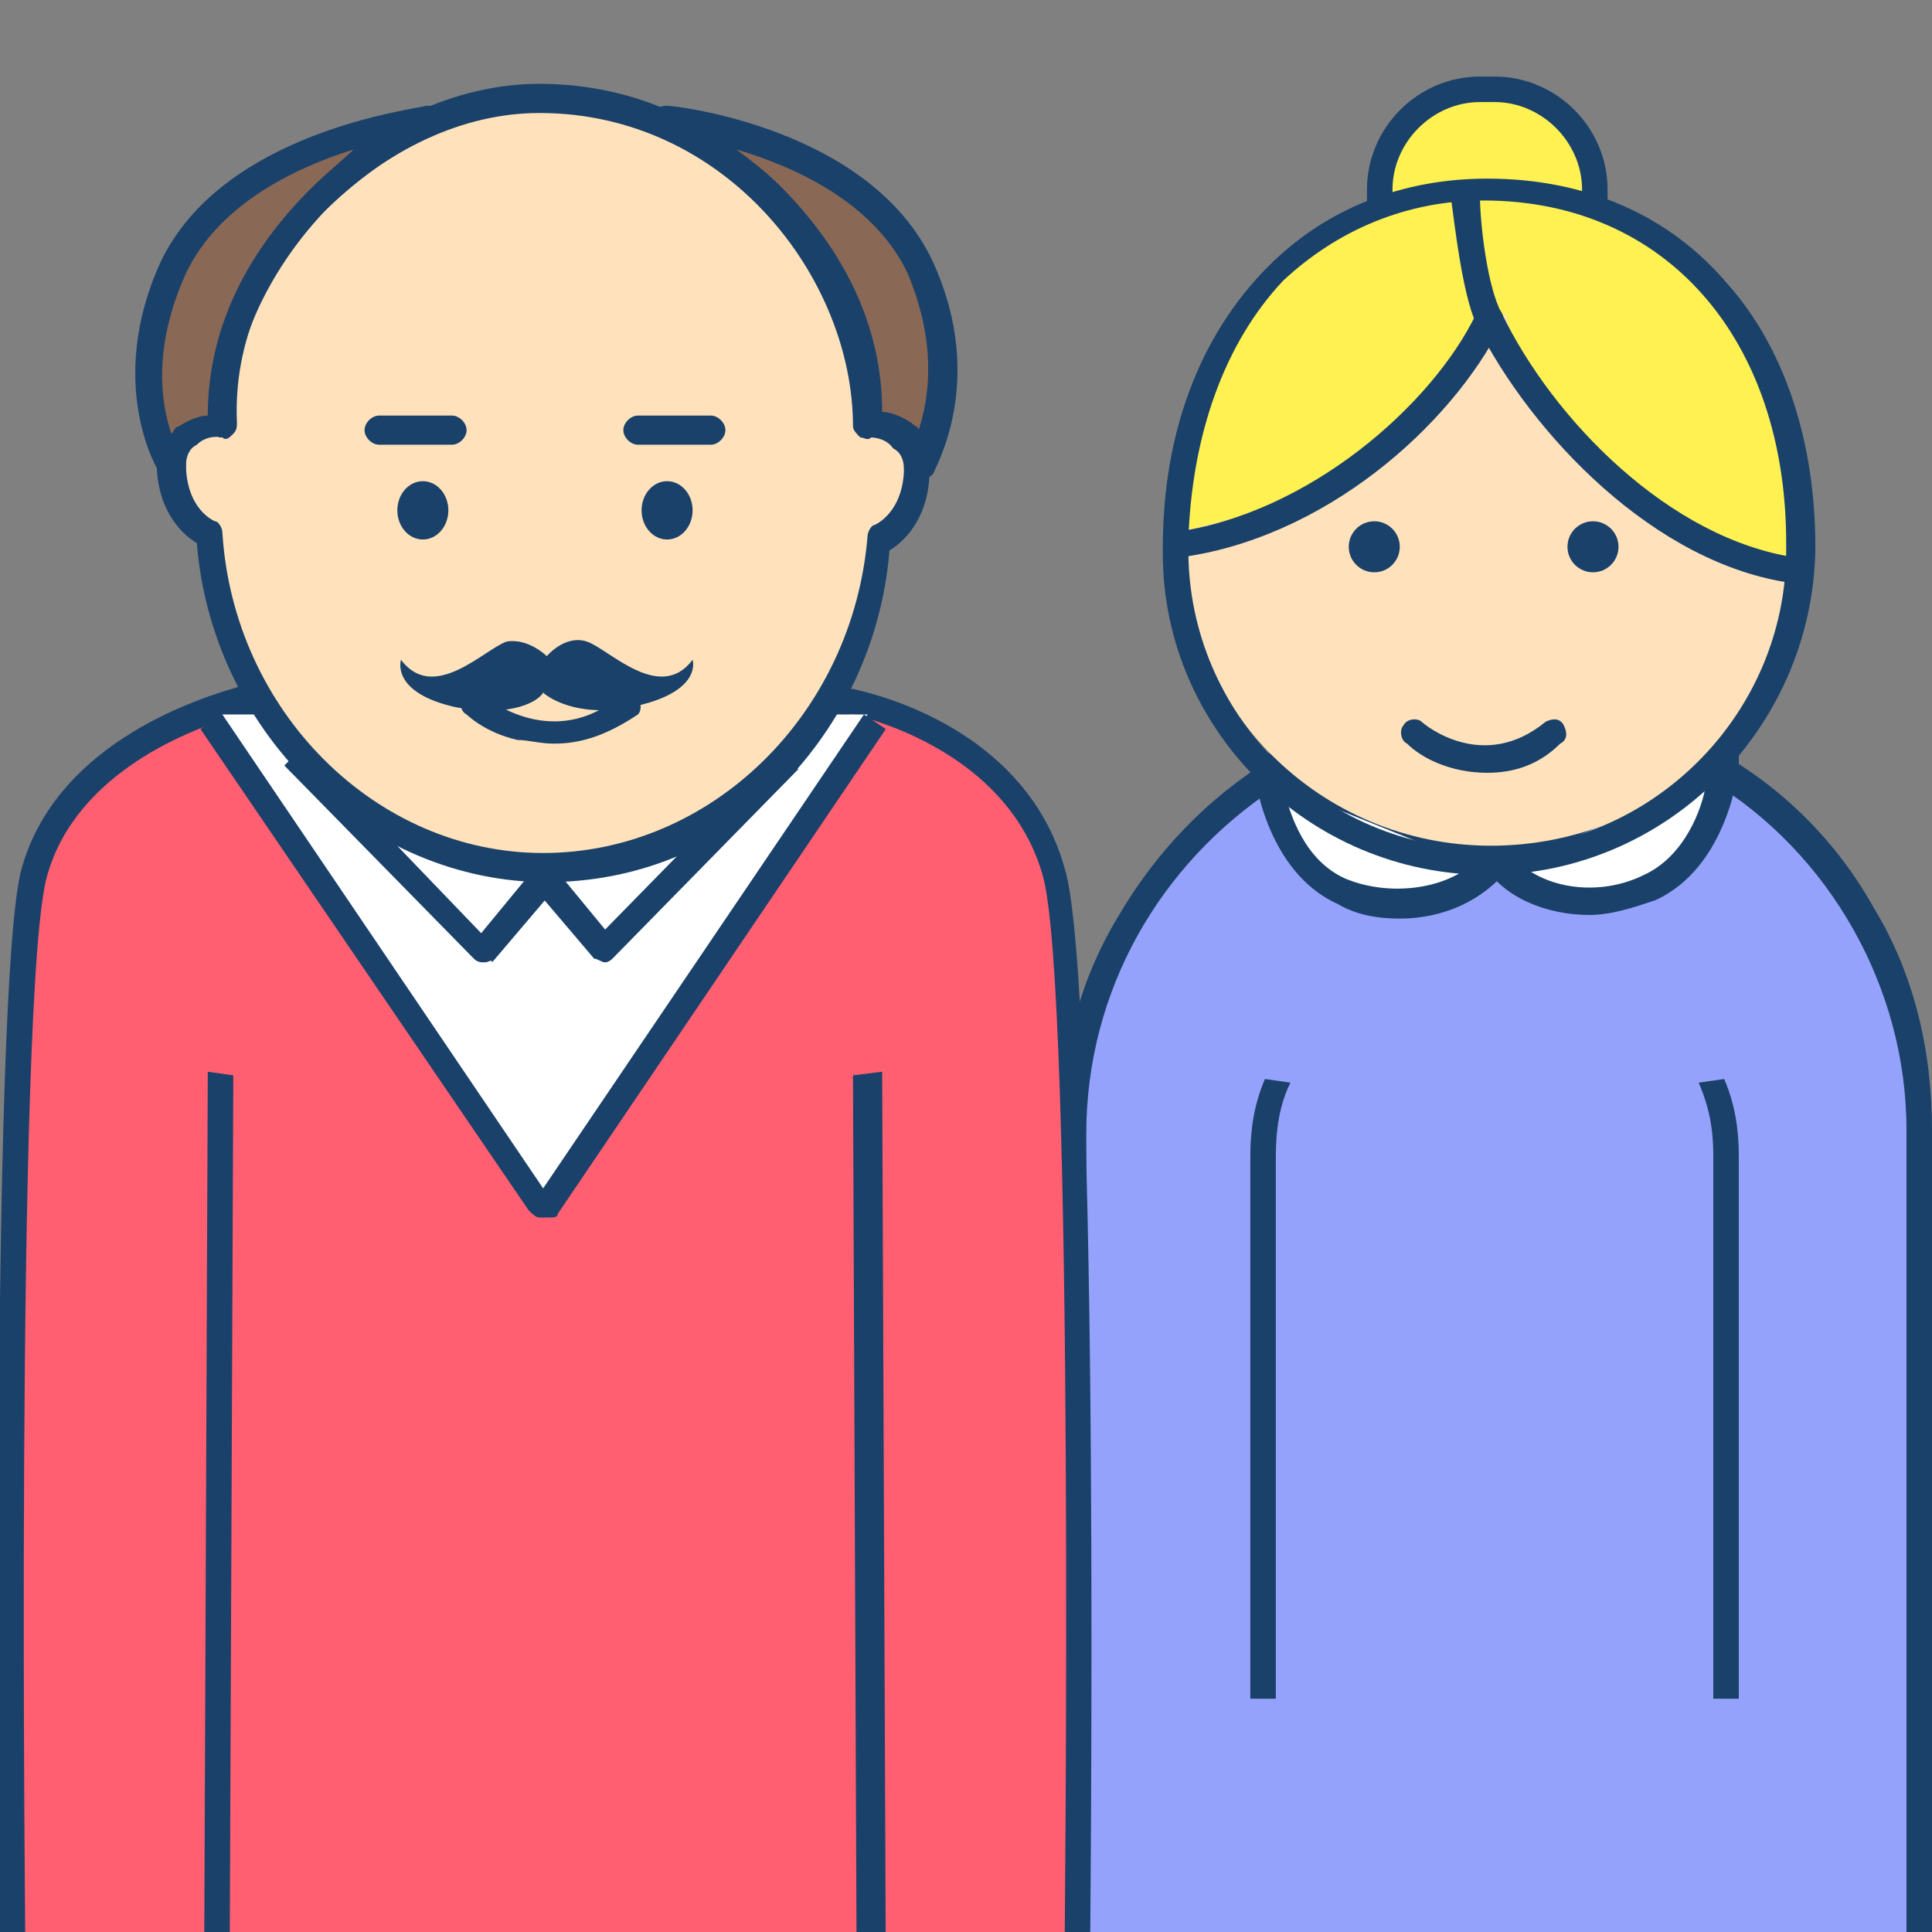 <?xml version="1.0" encoding="utf-8"?>
<!-- Generator: Adobe Illustrator 27.0.1, SVG Export Plug-In . SVG Version: 6.00 Build 0)  -->
<svg version="1.1" id="Layer_1" xmlns="http://www.w3.org/2000/svg" xmlns:xlink="http://www.w3.org/1999/xlink" x="0px" y="0px"
	 viewBox="0 0 53 53" style="enable-background:new 0 0 53 53;" xml:space="preserve">
<rect x="0" y="0" width="53" height="53" fill="#808080" stroke="none"/>
<style type="text/css">
	.st0{fill:#95A2FC;}
	.st1{fill:#1A416A;}
	.st2{fill:#FFFFFF;}
	.st3{fill:#FFE2BB;}
	.st4{fill:#FFF151;}
	.st5{fill:none;}
	.st6{fill:#FF5F71;}
	.st7{fill:#896855;}
</style>
<g>
	<path class="st0" d="M52.6,53.9V31c0-4.3-2.3-8-5.8-10c-1.7,1.3-3.8,2.1-6,2.1c-2.2,0-4.2-0.7-5.8-1.9c-3.3,2-5.6,5.7-5.6,9.9v22.9
		H52.6z"/>
	<path class="st1" d="M53,53.9h-0.7V31c0-3.9-2.1-7.6-5.4-9.6c-1.8,1.3-3.9,2-6.1,2c-2.1,0-4.1-0.6-5.8-1.8
		c-3.2,2.1-5.2,5.6-5.2,9.5v22.9h-0.7V31c0-2.1,0.5-4.1,1.6-5.9c1-1.7,2.4-3.2,4.2-4.3c0.1-0.1,0.3-0.1,0.4,0
		c1.6,1.2,3.6,1.8,5.6,1.8c2.1,0,4.1-0.7,5.8-2c0.1-0.1,0.3-0.1,0.4,0c1.8,1,3.3,2.5,4.3,4.3c1.1,1.8,1.6,3.9,1.6,6.1V53.9z"/>
</g>
<g>
	<path class="st2" d="M47.3,20.9c0,0-0.2,2.6-2.1,3.4c-1.6,0.7-3.5,0.3-4.2-0.9L47.3,20.9z"/>
	<path class="st1" d="M43.6,25.1c-1.2,0-2.4-0.5-2.9-1.4l-0.2-0.4l7.2-2.9l0,0.6c0,0.1-0.3,2.8-2.3,3.7
		C44.8,24.9,44.2,25.1,43.6,25.1z M41.6,23.6c0.8,0.8,2.3,1,3.5,0.4c1.1-0.5,1.6-1.8,1.7-2.5L41.6,23.6z"/>
</g>
<g>
	<path class="st2" d="M34.7,21.1c0,0,0.2,2.6,2.1,3.4c1.6,0.7,3.5,0.3,4.2-0.9L34.7,21.1z"/>
	<path class="st1" d="M38.4,25.2c-0.6,0-1.2-0.1-1.7-0.4c-2-0.9-2.3-3.6-2.3-3.7l0-0.6l7.2,2.9l-0.2,0.4
		C40.7,24.7,39.6,25.2,38.4,25.2z M35.2,21.6c0.2,0.8,0.6,2,1.7,2.5c1.2,0.5,2.7,0.3,3.5-0.4L35.2,21.6z"/>
</g>
<path class="st3" d="M49.5,14.7c0-5.6-3.3-9.8-8.6-9.8c-5.1,0-8.5,4.2-8.5,9.7l0,0c0,0,0,0.1,0,0.1c0,4.7,3.8,8.5,8.5,8.5
	S49.5,19.5,49.5,14.7L49.5,14.7z"/>
<g>
	<path class="st4" d="M37.9,7V5.2c0-1.5,1.2-2.7,2.7-2.7H41c1.5,0,2.7,1.2,2.7,2.7V7L37.9,7z"/>
	<path class="st1" d="M44.1,7h-0.7V5.2c0-1.3-1.1-2.4-2.4-2.4h-0.4c-1.3,0-2.4,1.1-2.4,2.4V7h-0.7V5.2c0-1.7,1.4-3.1,3.1-3.1H41
		c1.7,0,3.1,1.4,3.1,3.1V7z"/>
</g>
<path class="st4" d="M32.2,14.6c0,0,0.1-3.5,1.4-5.7s3.7-3.3,6.3-3.7c2.5-0.3,5.2,1.1,6.9,2.2c3.3,4.1,2.7,8.3,2.7,8.3
	s-4.5-1-6.3-3.5c-1.8-2.5-1.9-3.6-1.9-3.6S38.8,12,36.9,13C35.1,14.1,32.2,14.6,32.2,14.6z"/>
<g>
	<path class="st1" d="M35,46.6h-0.7V31.7c0-0.7,0.1-1.4,0.4-2.1l0.7,0.1c-0.3,0.6-0.4,1.3-0.4,2V46.6z"/>
</g>
<g>
	<path class="st1" d="M47.7,46.6h-0.7V31.7c0-0.7-0.1-1.3-0.4-2l0.7-0.1c0.3,0.7,0.4,1.4,0.4,2.1V46.6z"/>
</g>
<path class="st5" d="M49.4,15c0-5.6-3.3-9.8-8.6-9.8c-5.1,0-8.5,4.2-8.5,9.7l0,0c0,0,0,0.1,0,0.1c0,4.7,3.8,8.5,8.5,8.5
	S49.4,19.8,49.4,15L49.4,15z"/>
<path class="st1" d="M40.8,24c-4.9,0-8.9-4-8.9-8.8l0,0v-0.2c0-3.1,1-5.8,2.9-7.7c1.6-1.6,3.7-2.4,6-2.4c0,0,0,0,0,0
	c2.7,0,5,1,6.6,2.9c1.6,1.8,2.4,4.4,2.4,7.2V15l0,0.1C49.7,20,45.7,24,40.8,24z M32.6,14.8L32.6,14.8l0,0.2c0,0,0,0.1,0,0.1
	c0,4.5,3.7,8.2,8.2,8.2c4.5,0,8.2-3.7,8.2-8.2V15l0-0.1c0-5.6-3.3-9.4-8.3-9.4c0,0,0,0,0,0c-2.1,0-4,0.8-5.5,2.2
	C33.6,9.4,32.7,11.9,32.6,14.8z"/>
<g>
	<path class="st1" d="M49.2,16C49.2,16,49.2,16,49.2,16c-3.8-0.5-7.2-4.1-8.7-7.1c-0.4-0.9-0.6-2.8-0.7-3.5c0-0.2,0.2-0.4,0.4-0.4
		c0.2,0,0.4,0.2,0.4,0.4c0,0.7,0.2,2.5,0.6,3.2c1.4,2.9,4.6,6.2,8.1,6.7c0.2,0,0.3,0.2,0.3,0.4C49.5,15.9,49.4,16,49.2,16z"/>
</g>
<g>
	<circle class="st1" cx="43.7" cy="15" r="0.7"/>
</g>
<g>
	<circle class="st1" cx="37.7" cy="15" r="0.7"/>
</g>
<g>
	<path class="st1" d="M40.8,21.2c-1,0-1.8-0.4-2.2-0.8c-0.2-0.1-0.2-0.4-0.1-0.5c0.1-0.2,0.4-0.2,0.5-0.1c0.1,0.1,1.7,1.4,3.4,0
		c0.2-0.1,0.4-0.1,0.5,0.1c0.1,0.2,0.1,0.4-0.1,0.5C42.2,21,41.5,21.2,40.8,21.2z"/>
</g>
<g id="_x31_">
	<g>
		<path class="st6" d="M0.3,54c0,0-0.3-27,0.6-30.1c0.8-2.8,3.8-4.2,5.9-4.7l-0.1,0.1c0,0,4.5,4.4,8.2,4.4c3.7,0,6.1-1.7,8.1-4.4h0
			h0.3c2.1,0.5,4.7,1.8,5.5,4.6c0.9,3.1,0.6,30.1,0.6,30.1H0.3z"/>
		<path class="st1" d="M29.9,54l-0.7,0c0-0.1,0.3-27-0.6-30c-0.8-2.8-3.6-4-5.2-4.4h-0.1c-2.4,3-4.9,4.4-8.3,4.4
			c-3.6,0-7.7-3.8-8.4-4.4C5.2,20,2.1,21.2,1.3,24c-0.9,3-0.6,29.9-0.6,30L0,54c0-0.3-0.3-27.1,0.6-30.2c1-3.5,5-4.7,6.1-5
			c0.2,0,0.3,0,0.4,0.2c0,0.1,0.1,0.2,0,0.2c0.9,0.9,4.7,4,7.7,4c3.2,0,5.6-1.3,7.9-4.2c0.1-0.1,0.2-0.1,0.3-0.1h0.3
			c0,0,0.1,0,0.1,0c1.8,0.4,4.9,1.7,5.8,4.9C30.2,26.9,29.9,53.7,29.9,54z"/>
	</g>
	<g>
		<polygon class="st1" points="23.5,54 23.4,29.5 24.2,29.4 24.3,54 		"/>
	</g>
	<polygon class="st2" points="6,20.4 14.8,33.4 23.8,19.6 6.1,19.6 	"/>
	<g>
		<path class="st1" d="M16.6,26.4C16.6,26.4,16.6,26.4,16.6,26.4c-0.1,0-0.2-0.1-0.3-0.1l-1.7-2l0.6-0.5l1.4,1.7l4.8-4.9l0.5,0.5
			l-5.1,5.2C16.8,26.3,16.7,26.4,16.6,26.4z"/>
	</g>
	<g>
		<polygon class="st1" points="6.3,54 5.6,54 5.7,29.4 6.4,29.5 		"/>
	</g>
	<g>
		<path class="st1" d="M15,33.4h-0.2c-0.1,0-0.2-0.1-0.3-0.2L5.5,20l0.6-0.4l8.8,13l8.8-13l0.6,0.4l-9,13.3
			C15.3,33.4,15.2,33.4,15,33.4z"/>
	</g>
	<g>
		<path class="st1" d="M13.3,26.4c-0.1,0-0.2,0-0.3-0.1l-5.2-5.3l0.5-0.5l4.9,5.1l1.4-1.7l0.6,0.5l-1.7,2
			C13.5,26.3,13.4,26.4,13.3,26.4C13.3,26.4,13.3,26.4,13.3,26.4z"/>
	</g>
	<g>
		<path class="st3" d="M25.2,12.9c0,1.2-0.8,1.8-1,1.9c-0.4,5.1-4.4,9-9.2,9c-4.9,0-8.9-4-9.2-9.1c-0.3-0.1-1.1-0.6-1.1-2
			c0-0.9,0.7-1.4,1.4-1.2c-0.1-4.1,4-8.9,8.8-8.9c5,0,8.9,4.5,8.9,9C24.6,11.4,25.2,12,25.2,12.9z"/>
		<path class="st1" d="M15,24.2c-2.4,0-4.8-1-6.6-2.8c-1.7-1.7-2.8-4-3-6.5c-0.5-0.3-1.1-1-1.1-2.2c0-0.5,0.2-1,0.6-1.3
			c0.2-0.2,0.5-0.3,0.8-0.3c0.1-2,1.1-4.2,2.7-5.9c1.8-1.8,4.1-2.9,6.4-2.9c0,0,0,0,0,0c2.5,0,4.8,1,6.6,2.9c1.6,1.7,2.5,3.8,2.7,6
			c0.2,0,0.5,0.1,0.7,0.2c0.4,0.3,0.7,0.8,0.7,1.5c0,1.2-0.6,1.9-1.1,2.2c-0.2,2.5-1.3,4.8-3,6.5C19.7,23.3,17.4,24.2,15,24.2z
			 M5.8,11.9c-0.1,0-0.3,0-0.4,0.1c-0.2,0.2-0.3,0.4-0.3,0.7c0,1.3,0.8,1.6,0.8,1.6c0.1,0,0.2,0.2,0.2,0.3c0.3,4.9,4.2,8.8,8.8,8.8
			c4.6,0,8.5-3.8,8.9-8.7c0-0.1,0.1-0.3,0.2-0.3c0.2-0.1,0.8-0.5,0.8-1.6c0-0.4-0.1-0.7-0.4-0.8c-0.1-0.1-0.3-0.1-0.5,0
			c-0.1,0.1-0.2,0-0.3,0c-0.1-0.1-0.2-0.2-0.2-0.3c0-4.1-3.5-8.6-8.6-8.6c0,0,0,0,0,0c-2.1,0-4.2,1-5.9,2.7
			c-1.6,1.7-2.6,3.9-2.5,5.8c0,0.1-0.1,0.2-0.1,0.3c-0.1,0.1-0.2,0.1-0.3,0.1C6,11.9,5.9,11.9,5.8,11.9z"/>
	</g>
	<g>
		<ellipse class="st1" cx="18.3" cy="14" rx="0.7" ry="0.8"/>
	</g>
	<g>
		<ellipse class="st1" cx="11.6" cy="14" rx="0.7" ry="0.8"/>
	</g>
	<g>
		<path class="st1" d="M15.2,20.4c-0.4,0-0.7-0.1-1-0.1c-0.9-0.2-1.4-0.7-1.4-0.7c-0.2-0.1-0.2-0.4,0-0.5c0.1-0.2,0.4-0.2,0.5,0
			c0.1,0.1,1.9,1.5,3.7,0c0.2-0.1,0.4-0.1,0.5,0c0.1,0.2,0.1,0.4,0,0.5C16.6,20.2,15.9,20.4,15.2,20.4z"/>
	</g>
	<g>
		<path class="st7" d="M18.2,3.3c0,0,5.8,2.7,5.6,8.3c0,0,1.3-0.2,1.4,1.1c0,0,1.4-2.3,0-5.4C23.6,3.9,18.2,3.3,18.2,3.3z"/>
		<path class="st1" d="M25.2,13.2C25.2,13.2,25.2,13.2,25.2,13.2c-0.2,0-0.3-0.2-0.4-0.3c0-0.3-0.1-0.5-0.3-0.6
			C24.3,12,23.9,12,23.9,12c-0.1,0-0.2,0-0.3-0.1c-0.1-0.1-0.1-0.2-0.1-0.3c0.1-2.2-0.8-4.3-2.6-6c-1.4-1.3-2.8-2-2.8-2
			c-0.2-0.1-0.2-0.3-0.2-0.4c0-0.2,0.2-0.3,0.4-0.3c0.2,0,5.6,0.6,7.3,4.3c1.5,3.3,0,5.7,0,5.8C25.5,13.1,25.3,13.2,25.2,13.2z
			 M24.2,11.3c0.2,0,0.5,0.1,0.8,0.3c0.1,0.1,0.2,0.1,0.2,0.2c0.3-0.9,0.5-2.4-0.3-4.3c-0.9-1.9-3-2.9-4.7-3.4
			c0.4,0.3,0.8,0.6,1.2,1C23.2,6.9,24.2,9,24.2,11.3z"/>
	</g>
	<g>
		<path class="st7" d="M11.7,3.3c0,0-5.8,2.7-5.6,8.3c0,0-1.3-0.2-1.4,1.1c0,0-1.4-2.3,0-5.4C6.4,3.9,11.7,3.3,11.7,3.3z"/>
		<path class="st1" d="M4.7,13.2c-0.1,0-0.2-0.1-0.3-0.2c-0.1-0.1-1.5-2.5,0-5.8c1.7-3.6,7-4.2,7.3-4.3c0.2,0,0.3,0.1,0.4,0.3
			c0,0.2,0,0.4-0.2,0.4l0,0c0,0-1.4,0.7-2.8,2c-1.8,1.7-2.7,3.8-2.6,6c0,0.1,0,0.2-0.1,0.3C6.3,12,6.2,12.1,6.1,12
			c0,0-0.4-0.1-0.7,0.2c-0.2,0.1-0.3,0.3-0.3,0.6C5.1,13,5,13.1,4.7,13.2C4.8,13.2,4.8,13.2,4.7,13.2z M9.7,4.1
			C8.1,4.6,6,5.6,5.1,7.5C4.2,9.5,4.4,11,4.7,11.9c0.1-0.1,0.1-0.2,0.2-0.2c0.3-0.2,0.6-0.3,0.8-0.3c0-2.3,1-4.4,2.8-6.2
			C9,4.7,9.4,4.4,9.7,4.1z M11.8,3.7L11.8,3.7L11.8,3.7z"/>
	</g>
	<g>
		<path class="st1" d="M19.5,12.2h-2c-0.2,0-0.4-0.2-0.4-0.4c0-0.2,0.2-0.4,0.4-0.4h2c0.2,0,0.4,0.2,0.4,0.4
			C19.9,12,19.7,12.2,19.5,12.2z"/>
	</g>
	<g>
		<path class="st1" d="M12.4,12.2h-2c-0.2,0-0.4-0.2-0.4-0.4c0-0.2,0.2-0.4,0.4-0.4h2c0.2,0,0.4,0.2,0.4,0.4
			C12.8,12,12.6,12.2,12.4,12.2z"/>
	</g>
	<g>
		<path class="st1" d="M19,18.1c-0.9,1.2-2.3-0.3-2.9-0.5c-0.6-0.2-1.1,0.4-1.1,0.4s-0.5-0.5-1.1-0.4c-0.6,0.2-2,1.7-2.9,0.5
			c0,0-0.3,0.9,1.5,1.3c1.6,0.3,2.3-0.2,2.4-0.4c0.1,0.1,0.9,0.7,2.4,0.4C19.3,19,19,18.1,19,18.1z"/>
	</g>
</g>
<g>
	<path class="st1" d="M32.3,15.3c-0.2,0-0.3-0.1-0.4-0.3c0-0.2,0.1-0.4,0.3-0.4c3.7-0.5,7.1-3.5,8.3-6c0.1-0.2,0.3-0.3,0.5-0.2
		c0.2,0.1,0.3,0.3,0.2,0.5C39.8,11.7,36.3,14.8,32.3,15.3C32.3,15.3,32.3,15.3,32.3,15.3z"/>
</g>
</svg>
